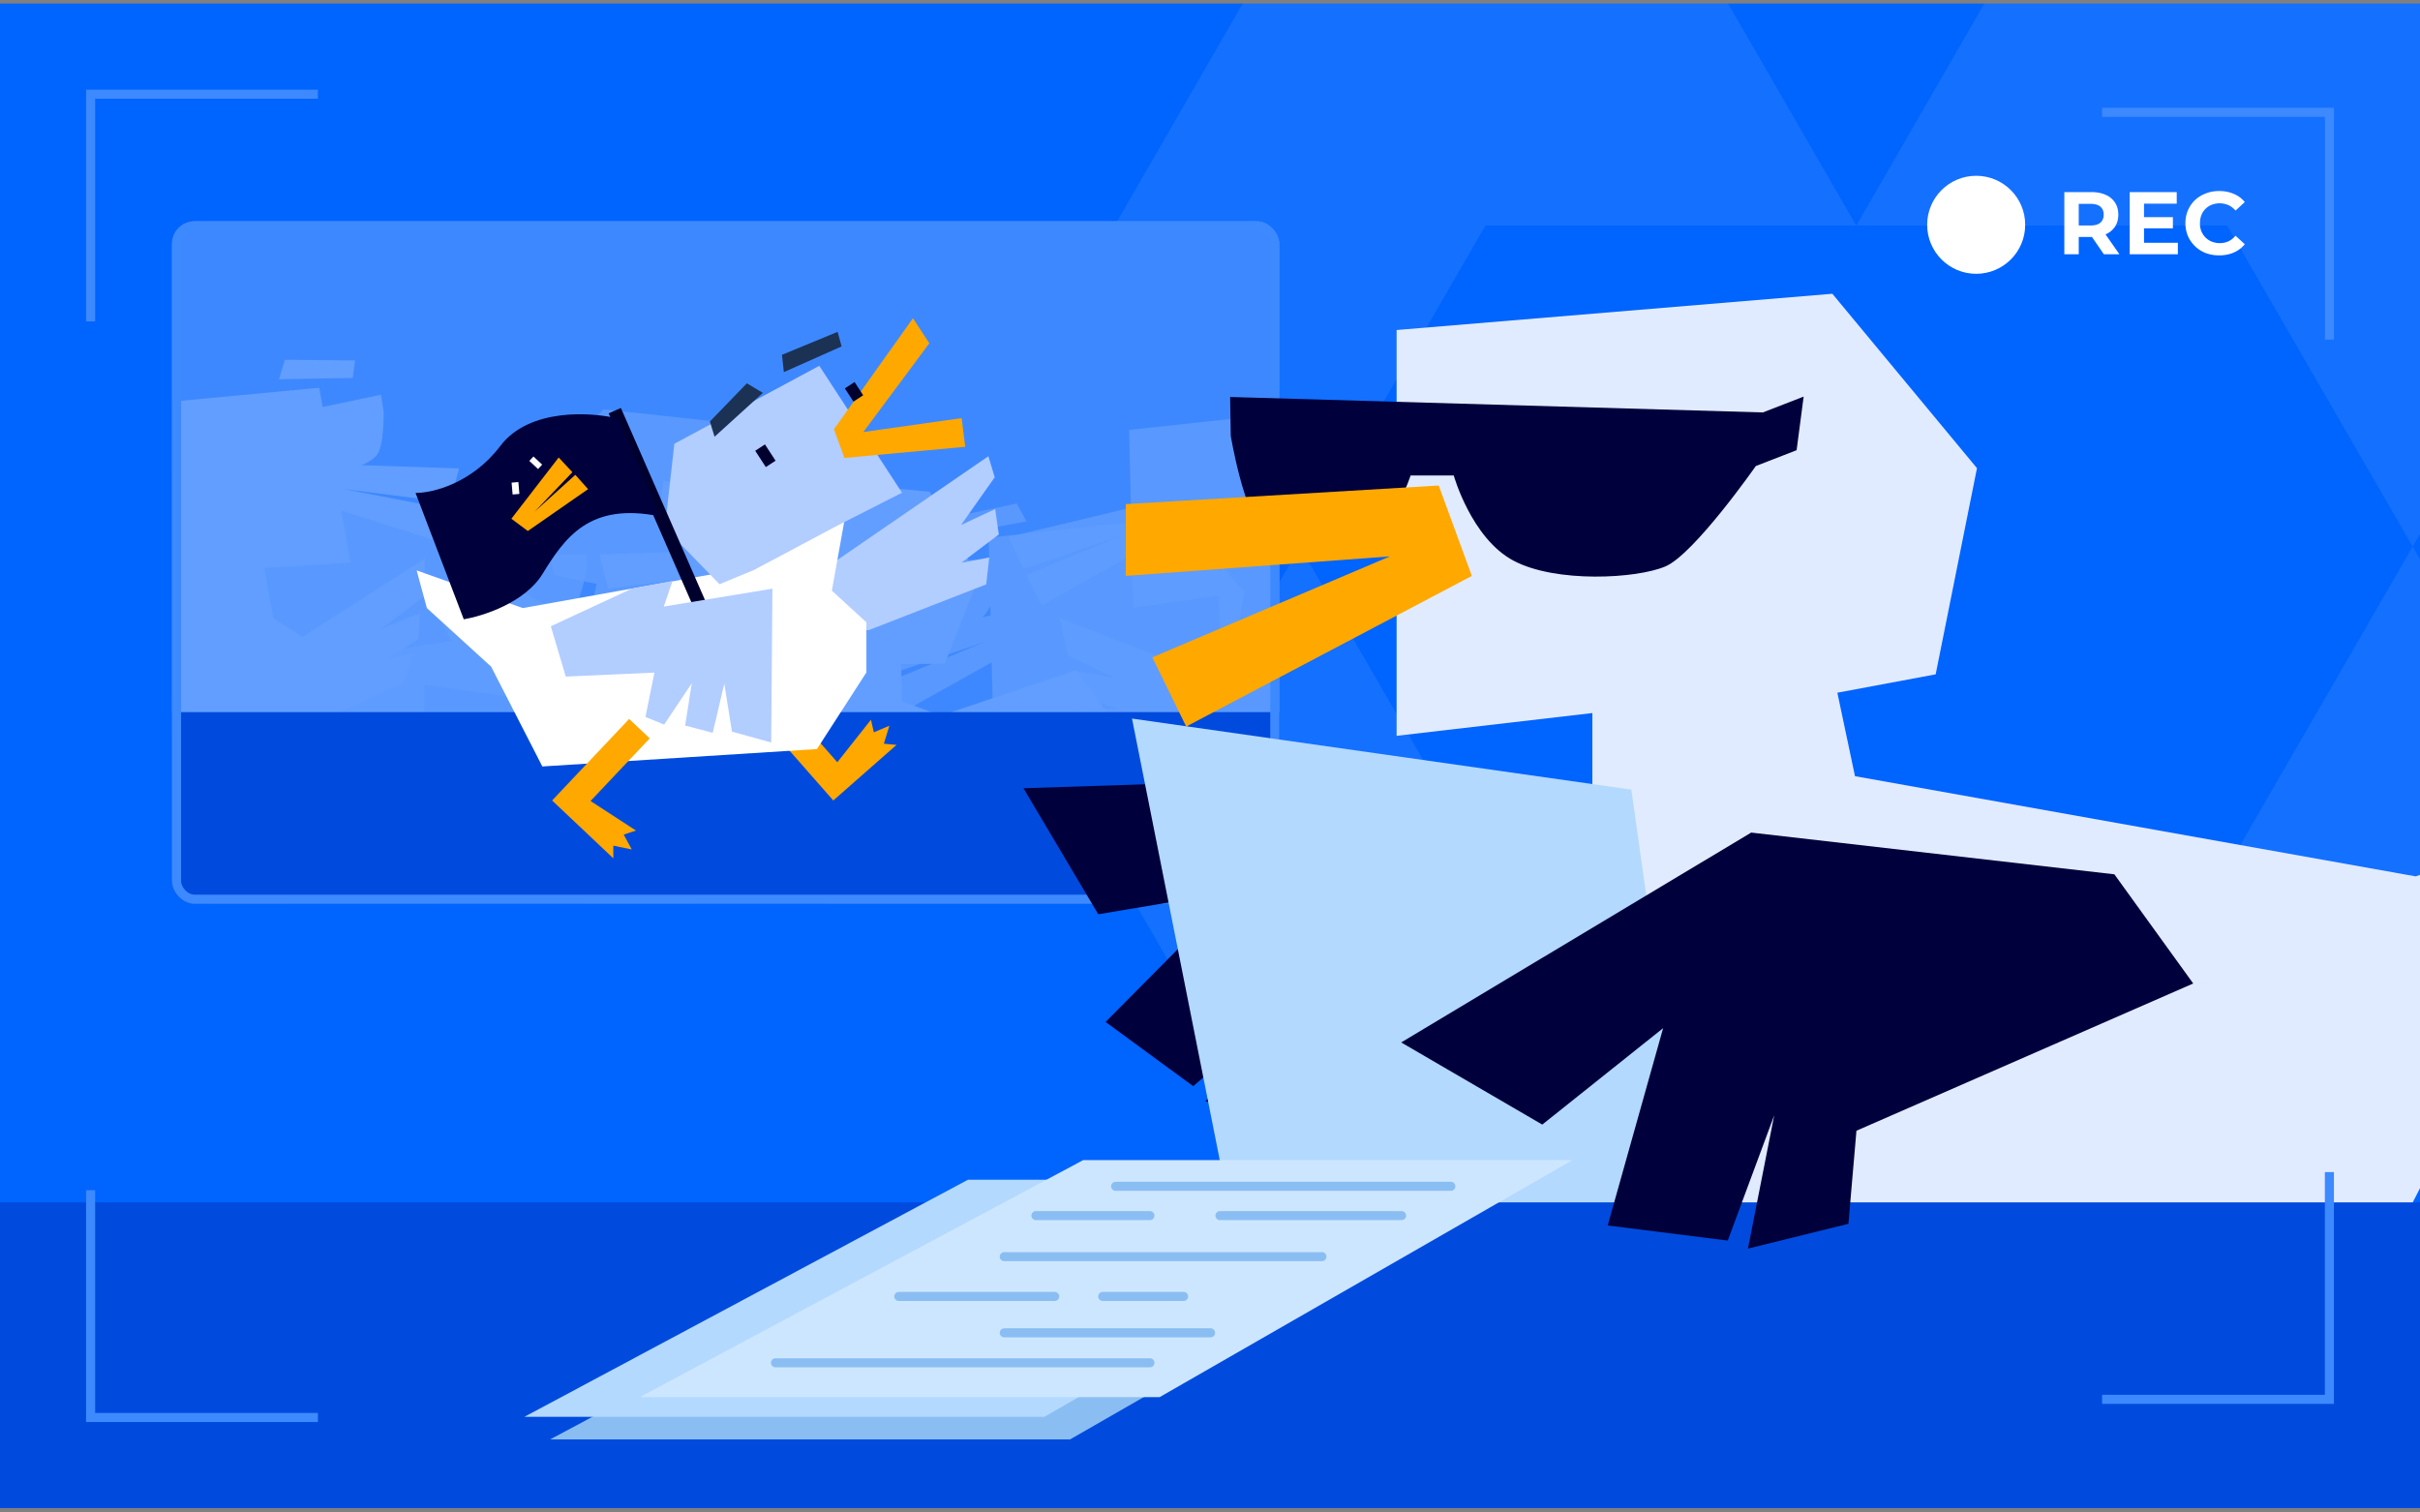 <?xml version="1.0" encoding="UTF-8"?> <svg xmlns="http://www.w3.org/2000/svg" width="512" height="320" viewBox="0 0 512 320" fill="none"><rect x="0" y="0" width="512" height="320" fill="#808080" stroke="none"/><g clip-path="url(#a)"><rect width="512" height="318.32" transform="translate(0 .75)" fill="#0064FF"></rect><path fill-rule="evenodd" clip-rule="evenodd" d="m275.03 115.64-39.2-67.92 39.2-67.98h78.45l39.25 67.98h-78.45l-39.25 67.92Zm235.42 0 39.2-67.92-39.2-67.98h-78.51l-39.2 67.98h78.45l39.25 67.92Zm39.2 67.97-39.2-67.97-39.26 67.97h-78.45l39.2 67.97h78.5l39.2-67.97Zm-274.62-67.97-39.2 67.97 39.2 67.97h78.45l39.25-67.97h-78.45l-39.25-67.97Z" fill="#fff" opacity=".08"></path><g clip-path="url(#b)"><rect x="36.39" y="46.81" width="234.28" height="144.4" rx="4.79" fill="#3E88FF"></rect><g opacity=".22" fill="#E1EBFF"><path d="m134.02 136.36 28.72 18.37 3.3 20.35-27.13-12.25-2.56-6.3 5.75 1.03-6.74-4.19-.3-5.45 8.17 3.31-9.08-6.89-.13-7.98Z"></path><path fill-rule="evenodd" clip-rule="evenodd" d="m186.17 188.12-6.6-2.26-6.88 20.1-11.68-6.52.53 3.14-4.17-.05 2.95 3.6-2.77 1.45 13.06 4.47 6.6 2.25 8.96-26.18Z"></path><path d="m156.29 155.19 9.76-6.17 1.9-10.67-18.22-1.12 6.63-37 40.33 3.8 10.34 18.27-7.14 18.13-9.26.07.24 7.9 49.49 18.3 27.4-4.52-4.1 8.69-18.16 11.43-16.79 22-65.94-16.17-8.66-20.76 2.18-12.18Z"></path><path d="m174.43 172.53 4.26.5.99-8.53-4.27-.5a4.3 4.3 0 0 0-.98 8.53Z"></path><path d="m183.03 158.95-2.68 2.14-1.1-1.38-5.46-.64-1.32 1.1-2.19-2.7 7.12-5.66 5.63 7.14Z"></path><path d="m167.93 177.71 2.69-2.13 1.09 1.38 5.47.63 1.31-1.1 2.2 2.7-7.13 5.66-5.63-7.14Z"></path><path d="m166.1 160.78 2.14 2.7-1.39 1.08-.63 5.47 1.1 1.31-2.7 2.2-5.66-7.12 7.14-5.64Z"></path><path d="m184.86 175.88-2.13-2.68 1.38-1.1.63-5.46-1.1-1.32 2.7-2.19 5.66 7.12-7.14 5.63Z"></path><path d="m169 108.16 15.2 5.31-.4-3.9-12.07-5.12-2.73 3.7Z"></path><path fill-rule="evenodd" clip-rule="evenodd" d="m211.83 190.15-6.3 3.02 9.19 19.17-12.91 3.52 2.57 1.88-3 2.87 4.62.5-.97 2.98 18.75-8.97-11.95-24.97Z"></path><path d="m188.75 111.83-48.32-10.12-.58 3.55s-.09 7.28 1.42 9.16c1.5 1.87 5.7 3.58 8.77 2.84 3.07-.74 5.56-5.44 5.56-5.44l3.94.7s.58 6.04 4.07 8.76c3.49 2.73 10.9 3.65 13.74 3 2.83-.66 9.88-7.68 9.88-7.68l3.98-.78 1.52-4.77-3.98.78Z"></path><path d="m126.79 117.3 32.18-1.07.38 7.53-28.5 9.07-1.97-6.86 22.25-4.31-22.46 2.85-1.88-7.21Z"></path><path d="m164.87 98.43-15.59-.29-.5-3.7 14.85-.12 1.24 4.1Z"></path><path d="m227.62 141.81-34.05 11.45 2.89 8.33 10.49-.45-19.66 18.73 30.48 22.6 3.69-9.33-8.3-8.63 11.4 5.01 2.66-6.5-9.31-4.97 12.25.69 1.27-4.81-10.08-4.83 13.96-16.87-7.7-10.42Z"></path><g opacity=".75"><path d="m123.5 149.71-31.83 12.24-7.3 19.28 29.03-6.57 3.76-5.66-5.83-.14 7.44-2.75 1.38-5.28-8.66 1.6 10.28-4.92 1.72-7.8Z"></path><path fill-rule="evenodd" clip-rule="evenodd" d="m62.03 189.97 6.91-.9 2.7 21.08 12.75-4.05-1.14 2.97 4.1.78-3.62 2.94 2.43 1.98-13.7 1.76-6.91.89-3.52-27.45Z"></path><path d="m97.9 163.7-8.32-8 .27-10.84 18.08 2.55.92-37.58-40.27-4.35-13.79 15.83 3.36 19.18 9.06 1.93-1.82 7.69-52.16 8-25.94-9.92 2.29 9.34 15.5 14.84L17.1 197.3l67.85-2.63 12.65-18.6.3-12.37Z"></path><path d="m76.66 177.05-4.28-.37.74-8.56 4.28.38a4.3 4.3 0 0 1-.74 8.55Z"></path><path d="m70.95 162.02 2.2 2.63 1.35-1.14 5.48.48 1.07 1.34 2.69-2.2-5.84-6.98-6.95 5.87Z"></path><path d="m81.98 183.43-2.2-2.64-1.35 1.14-5.48-.47-1.07-1.35-2.69 2.2 5.84 6.98 6.95-5.86Z"></path><path d="m87.17 167.2-2.63 2.2 1.14 1.36-.48 5.48-1.34 1.06 2.2 2.7 6.98-5.85-5.87-6.95Z"></path><path d="m65.76 178.24 2.63-2.2-1.13-1.36.47-5.48 1.35-1.06-2.21-2.7-6.97 5.84 5.86 6.96Z"></path><path d="m94.88 115.07-15.95 2.16 1.17-3.74 12.85-2.6 1.93 4.18Z"></path><path fill-rule="evenodd" clip-rule="evenodd" d="m36.48 186.81 5.56 4.21-12.83 16.94L41.14 214l-2.9 1.32 2.38 3.43-4.63-.44.34 3.11-16.56-12.55 16.71-22.06Z"></path><path d="m74.8 117.58 49.36-.22-.14 3.59s-1.38 7.15-3.23 8.69c-1.85 1.53-6.3 2.37-9.16 1.03-2.86-1.35-4.36-6.45-4.36-6.45l-4-.1s-1.78 5.8-5.74 7.77c-3.97 1.97-11.42 1.38-14.06.17-2.64-1.2-8.15-9.5-8.15-9.5L71.58 121l-.53-4.98 3.74 1.56Z"></path><path d="m134.4 132.49-31.32-7.5-1.88 7.3 26.11 14.6 3.3-6.32-20.93-8.69 21.43 7.3 3.29-6.7Z"></path><path d="m30.7 136.29 31.07 18.05-4.5 7.57-10.2-2.54 15.5 22.3L28.2 197.7l-1.74-9.89 9.86-6.8-12.17 2.64-1.32-6.9 10.13-3.01-12.14-1.78-.28-4.97 10.84-2.7-10.3-19.33 9.63-8.67Z"></path></g><g opacity=".75"><path d="m182.53 130.84-31.82 12.24-7.3 19.28 29.03-6.57 3.76-5.65-5.83-.15 7.44-2.74 1.38-5.29-8.66 1.6 10.28-4.92 1.72-7.8Z"></path><path fill-rule="evenodd" clip-rule="evenodd" d="m121.06 171.1 6.92-.89 2.7 21.08 12.75-4.06-1.14 2.98 4.1.78-3.62 2.93 2.43 1.98-13.7 1.76-6.91.89-3.53-27.45Z"></path><path d="m156.94 144.83-8.32-8 .27-10.84 18.08 2.55.92-37.58-40.27-4.35-13.79 15.83 3.36 19.18 9.06 1.93-1.82 7.69-52.16 8-25.94-9.92 2.29 9.34 15.5 14.84 12.02 24.93L144 175.8l12.65-18.6.3-12.37Z"></path><path d="m135.7 158.18-4.28-.37.74-8.56 4.28.37a4.3 4.3 0 0 1-.74 8.56Z"></path><path d="m129.99 143.15 2.2 2.63 1.35-1.14 5.48.48 1.07 1.34 2.69-2.2-5.84-6.98-6.95 5.87Z"></path><path d="m141.02 164.56-2.2-2.64-1.35 1.14-5.48-.47-1.07-1.35-2.69 2.2 5.84 6.98 6.95-5.86Z"></path><path d="m146.21 148.33-2.63 2.2 1.13 1.35-.47 5.49-1.34 1.06 2.2 2.7 6.97-5.85-5.86-6.95Z"></path><path d="m124.8 159.37 2.63-2.21-1.14-1.35.48-5.48 1.35-1.07-2.21-2.69-6.97 5.84 5.86 6.96Z"></path><path d="m153.92 96.2-15.95 2.16 1.17-3.74 12.85-2.6 1.93 4.18Z"></path><path fill-rule="evenodd" clip-rule="evenodd" d="m95.52 167.94 5.56 4.22-12.84 16.94 11.94 6.03-2.9 1.33 2.37 3.42-4.63-.44.35 3.12L78.8 190l16.71-22.07Z"></path><path d="m133.83 95.83 49.37-.22-.14 3.6s-1.38 7.15-3.23 8.68c-1.85 1.54-6.3 2.37-9.16 1.03-2.86-1.34-4.36-6.44-4.36-6.44l-4-.1s-1.78 5.79-5.74 7.76c-3.97 1.97-11.42 1.38-14.06.18-2.64-1.2-8.15-9.5-8.15-9.5l-3.74-1.56-.53-4.99 3.74 1.56Z"></path><path d="m193.44 113.62-31.32-7.5-1.88 7.3 26.11 14.6 3.3-6.32-20.93-8.69 21.43 7.3 3.29-6.7Z"></path><path d="m159.92 87.5 15.33 2.84 1.22-3.51-14.52-3.1-2.03 3.77Z"></path><path d="m101.42 119.9 31.06 18.04-4.5 7.58-10.19-2.54 15.5 22.3L98.9 181.3l-1.74-9.89 9.87-6.8-12.17 2.64-1.32-6.9 10.12-3.01-12.13-1.78-.28-4.97 10.83-2.7-10.3-19.33 9.64-8.67Z"></path></g><g opacity=".75"><path d="m224.24 130.84 31.82 12.24 7.3 19.28-29.03-6.57-3.76-5.65 5.83-.15-7.44-2.74-1.37-5.29 8.65 1.6-10.28-4.92-1.72-7.8Z"></path><path fill-rule="evenodd" clip-rule="evenodd" d="m285.7 171.1-6.91-.89-2.7 21.08-12.75-4.06 1.14 2.98-4.1.78 3.62 2.93-2.43 1.98 13.7 1.76 6.91.89 3.53-27.45Z"></path><path d="m249.83 144.83 8.32-8-.27-10.84-18.08 2.55-.92-37.58 40.27-4.35 13.79 15.83-3.36 19.18-9.05 1.93 1.81 7.69 52.16 8 25.94-9.92-2.28 9.34-15.5 14.84-12.03 24.93-67.84-2.63-12.66-18.6-.3-12.37Z"></path><path d="m271.08 158.18 4.27-.37-.74-8.56-4.28.37a4.3 4.3 0 0 0 .75 8.56Z"></path><path d="m276.79 143.15-2.2 2.63-1.36-1.14-5.48.48-1.06 1.34-2.7-2.2 5.84-6.98 6.96 5.87Z"></path><path d="m265.75 164.56 2.2-2.64 1.35 1.14 5.49-.47 1.06-1.35 2.7 2.2-5.85 6.98-6.95-5.86Z"></path><path d="m260.56 148.33 2.63 2.2-1.13 1.35.47 5.49 1.35 1.06-2.21 2.7-6.97-5.85 5.86-6.95Z"></path><path d="m252.85 96.2 15.96 2.16-1.18-3.74-12.85-2.6-1.93 4.18Z"></path><path d="m213.33 113.62 31.32-7.5 1.88 7.3-26.11 14.6-3.3-6.32 20.93-8.69-21.43 7.3-3.29-6.7Z"></path></g><g opacity=".75"><path d="m194.53 153.64 31.82 12.23 7.3 19.28-29.02-6.56-3.77-5.66 5.83-.15-7.43-2.74-1.38-5.29 8.65 1.61-10.28-4.93-1.72-7.8Z"></path><path fill-rule="evenodd" clip-rule="evenodd" d="m256 193.9-6.92-.9-2.7 21.08-12.75-4.06 1.14 2.98-4.1.78 3.62 2.93-2.43 1.98 13.7 1.76 6.91.9 3.53-27.46Z"></path><path d="m220.12 167.62 8.32-8-.27-10.84-18.08 2.56-.92-37.58 40.27-4.35 13.79 15.82-3.36 19.19-9.06 1.92 1.82 7.7 52.16 8 25.94-9.92-2.28 9.34-15.5 14.83-12.03 24.93-67.84-2.62-12.66-18.6-.3-12.38Z"></path><path d="m241.36 180.97 4.28-.37-.74-8.55-4.28.37a4.3 4.3 0 0 0 .74 8.55Z"></path><path d="m247.07 165.94-2.2 2.63-1.35-1.13-5.48.47-1.07 1.35-2.69-2.21 5.84-6.97 6.95 5.86Z"></path><path d="m236.04 187.35 2.2-2.63 1.35 1.14 5.48-.48 1.07-1.34 2.69 2.2-5.84 6.98-6.95-5.87Z"></path><path d="m230.85 171.13 2.63 2.2-1.13 1.35.47 5.48 1.35 1.07-2.21 2.69-6.97-5.84 5.86-6.95Z"></path><path d="m252.26 182.16-2.63-2.2 1.13-1.35-.47-5.48-1.35-1.07 2.21-2.69 6.97 5.84-5.86 6.95Z"></path><path d="m223.14 119 15.95 2.16-1.17-3.74-12.85-2.6-1.93 4.17Z"></path><path fill-rule="evenodd" clip-rule="evenodd" d="m281.54 190.74-5.56 4.2 12.84 16.95-11.94 6.04 2.9 1.32-2.37 3.42 4.63-.44-.34 3.12 16.56-12.55-16.72-22.06Z"></path><path d="m243.23 118.63-49.37-.22.15 3.59s1.37 7.15 3.22 8.69c1.86 1.53 6.3 2.37 9.16 1.03 2.86-1.35 4.37-6.45 4.37-6.45l3.99-.1s1.78 5.8 5.75 7.77c3.96 1.97 11.42 1.38 14.06.17 2.64-1.2 8.14-9.5 8.14-9.5l3.74-1.56.53-4.98-3.74 1.56Z"></path><path d="m183.62 136.41 31.32-7.5 1.88 7.3-26.11 14.6-3.3-6.32 20.93-8.68-21.43 7.3-3.29-6.7Z"></path><path d="m217.15 110.3-15.33 2.84-1.22-3.52 14.51-3.1 2.04 3.77Z"></path><path d="m287.32 140.22-31.06 18.04 4.5 7.58 10.18-2.55-15.5 22.3 34.4 16.03 1.74-9.88-9.87-6.8 12.17 2.63 1.32-6.9-10.13-3 12.14-1.79.28-4.96-10.84-2.71 10.3-19.33-9.63-8.66Z"></path></g><path d="m89.88 118.17-28.72 18.37-3.3 20.35L85 144.64l2.55-6.3-5.74 1.03 6.74-4.18.29-5.46-8.16 3.31 9.08-6.88.13-7.99Z"></path><path fill-rule="evenodd" clip-rule="evenodd" d="m37.73 169.93 6.6-2.26 6.88 20.11 11.67-6.53-.52 3.15 4.16-.06-2.95 3.6 2.78 1.45-13.06 4.47-6.6 2.26-8.96-26.2Z"></path><path d="m67.61 137-9.76-6.17-1.9-10.67 18.22-1.12-6.63-37-40.33 3.81-10.33 18.27L24 122.24l9.26.07-.24 7.9-49.49 18.3-27.4-4.52 4.1 8.7 18.16 11.42 16.79 22.01 65.94-16.17 8.66-20.77L67.61 137Z"></path><path d="m49.48 154.34-4.27.5-.99-8.53 4.27-.5a4.3 4.3 0 0 1 .99 8.53Z"></path><path d="m40.87 140.76 2.69 2.14 1.09-1.38 5.46-.64 1.32 1.1 2.2-2.7-7.13-5.65-5.63 7.13Z"></path><path d="m55.97 159.53-2.69-2.14-1.09 1.38-5.46.64-1.32-1.1-2.19 2.7 7.12 5.66 5.63-7.14Z"></path><path d="m57.8 142.6-2.13 2.68 1.38 1.1.64 5.46-1.1 1.32 2.7 2.19 5.65-7.12-7.14-5.63Z"></path><path d="m39.04 157.7 2.14-2.7-1.39-1.08-.63-5.47 1.1-1.31-2.7-2.2-5.66 7.12 7.14 5.64Z"></path><path d="m54.9 89.97-15.2 5.32.4-3.9 12.07-5.13 2.73 3.7Z"></path><path d="M32.27 93.64 80.6 83.52l.57 3.55s.1 7.28-1.41 9.16c-1.51 1.87-5.7 3.58-8.77 2.84-3.07-.74-5.57-5.44-5.57-5.44l-3.93.7s-.59 6.04-4.08 8.77c-3.48 2.72-10.9 3.64-13.73 2.99-2.83-.65-9.89-7.68-9.89-7.68l-3.98-.78-1.52-4.77 3.98.78Z"></path><path d="m97.1 99.11-32.18-1.07-.37 7.54 28.5 9.06 1.96-6.86-22.24-4.3 22.46 2.84 1.88-7.21Z"></path><path d="m59.03 80.24 15.59-.29.5-3.69-14.85-.13-1.24 4.1Z"></path><path d="m-3.72 123.62 34.05 11.45-2.89 8.33-10.49-.45 19.66 18.73-30.48 22.6-3.69-9.33 8.3-8.63-11.4 5.02-2.66-6.5 9.31-4.98-12.25.7-1.27-4.82 10.08-4.83-13.96-16.86 7.7-10.43Z"></path></g><rect x="36.07" y="150.66" width="240.92" height="40.55" fill="#004BDD"></rect><path d="m209.11 96.52-36.78 25.27-1 11.35 12.5.17 24.82-9.67.65-5.7-5.9 1.12 7.92-5.98-.77-5.38-7.21 3.36 7.11-10.08-1.34-4.46Z" fill="#B2CDFF"></path><path fill-rule="evenodd" clip-rule="evenodd" d="m160.63 151.53 4.49-3.94 12.03 13.68 7.12-8.99.61 2.66 3.28-1.4-1.16 3.81 2.68.25-13.38 11.76-15.67-17.83Z" fill="#FFA800"></path><path d="m183.3 131.66-7.3-6.69 2.99-16.7-4.57-12.05-5-11.22-14.28 11.93-9.69-.7 3.28 16.37 7.8 1.46-1.39 6.63-44.54 7.96-22.45-7.96 2.16 7.96 13.6 12.4 10.83 21.11 58.1-3.68 10.46-16.21v-10.62Z" fill="#fff"></path><path d="m159.56 120.57-7.33 3.03-11.56-11.89 2-17.82 30.67-16.5 17.5 26.86-13.9 7.07-17.38 9.25Z" fill="#B2CDFF"></path><path d="m161.4 83.12-10.22 9.28-.99-3.22 7.82-8.08 3.4 2.02Z" fill="#1B3255"></path><path fill-rule="evenodd" clip-rule="evenodd" d="m133.11 152.11 4.35 4.11-12.52 13.25 9.61 6.25-2.59.86 1.7 3.14-3.9-.8v2.68l-12.95-12.24 16.3-17.25Z" fill="#FFA800"></path><path d="m193.16 67.33-16.72 23.49 2.22 6.07 25.55-2.36-.75-6.07-20.81 2.95 13.97-18.78-3.46-5.3Z" fill="#FFA800"></path><path d="m165.84 78.73 12.22-5.44-.85-3.08-11.77 4.86.4 3.66Z" fill="#1B3255"></path><rect x="159.78" y="95.37" width="2.46" height="4.11" transform="rotate(-33.09 159.78 95.37)" fill="#00002F"></rect><rect x="178.74" y="82.17" width="2.46" height="3.34" transform="rotate(-33.09 178.74 82.17)" fill="#00002F"></rect><rect x="128.77" y="87.45" width="2.83" height="45.99" transform="rotate(-23.65 128.77 87.45)" fill="#00002F"></rect><path d="M105.86 94.34c6.09-8.02 19.18-7.2 24.97-5.77l8.74 20.67c-14.88-3.04-20.07 4.53-24.78 12.18-3.77 6.12-12.69 8.95-16.67 9.6l-10.2-26.73c3.44.03 11.86-1.92 17.94-9.95Z" fill="#00003C"></path><path d="m116.54 132.5 17.11-7.95 8.63-1.64-1.83 5.42 22.97-3.78-.26 32.54-8.3-2.3-1.62-10.15-2.45 10.4-5.83-1.53 1.4-8.95-5.85 8.74-3.95-1.61 1.9-9.39-18.76.85-3.16-10.66Z" fill="#B2CDFF"></path><path d="m118.2 96.79-10.01 12.96 3.48 2.6 12.75-8.86-2.7-3.03-8.62 7.8 8-8.36-2.9-3.11Z" fill="#FFA800"></path><rect x="108.24" y="102.11" width="1.44" height="2.52" transform="rotate(-4.79 108.24 102.11)" fill="#fff"></rect><rect x="111.99" y="97.51" width="1.28" height="2.52" transform="rotate(-46.81 111.99 97.51)" fill="#fff"></rect></g><rect x="37.35" y="47.77" width="232.36" height="142.48" rx="3.84" stroke="#3D89FF" stroke-width="1.92"></rect><path d="m283.94 223.45 69.5 6.65-3-25.4L294 164.24l-77.47 2.53 15.83 26.66 28.97-4.85-27.42 27.64 18.54 13.58 19.28-16.5-16.68 19.7 18.97 5.16 9.93-14.71Z" fill="#00003C"></path><path d="m317.46 193.42 19.44-17.8v-24.76l-41.42 4.82V69.82l92.19-7.67 30.6 36.9-8.74 43.62-20.8 3.89 3.73 17.66 118.63 21.2 59.8-21.2-5.75 21.2-36.22 33-28.86 56.24H345.45l-28-52.98v-28.26Z" fill="#E1EBFF"></path><path d="m372.97 87.26-112.71-3.27.13 8.2s2.73 16.4 6.88 20.02c4.14 3.6 14.25 5.77 20.85 2.86 6.61-2.9 10.32-14.47 10.32-14.47h9.13s3.74 13.33 12.69 18.05c8.94 4.72 25.99 3.8 32.09 1.19 6.1-2.6 19.13-21.24 19.13-21.24l8.63-3.35 1.49-11.34-8.63 3.35Z" fill="#00003C"></path><path d="m238.2 106.66 66.19-3.94 7.01 19.13-60.44 31.87-7.16-14.64 50.25-21.36-55.85 4.12v-15.18Z" fill="#FFA800"></path><path d="M345.14 167.06 239.5 152.03l19.94 100.34 99.74 14.17-14.04-99.5Z" fill="#B3D9FF"></path><circle cx="418.1" cy="47.56" r="10.37" fill="#fff"></circle><path d="M436.75 53.8V40.64h5.7c1.18 0 2.2.2 3.05.58a4.4 4.4 0 0 1 1.97 1.64c.47.71.7 1.57.7 2.56 0 .98-.23 1.82-.7 2.54a4.45 4.45 0 0 1-1.97 1.61c-.86.38-1.87.57-3.05.57h-4l1.35-1.34v5h-3.05Zm8.37 0-3.29-4.77h3.25l3.33 4.77h-3.29Zm-5.32-4.66-1.35-1.43h3.83c.94 0 1.65-.2 2.1-.6.47-.41.7-.98.7-1.7s-.23-1.28-.7-1.68c-.45-.4-1.16-.6-2.1-.6h-3.83l1.35-1.45v7.46Zm13.58-3.2h6.34v2.37h-6.34v-2.37Zm.23 5.42h7.16v2.44h-10.19V40.64h9.95v2.45h-6.92v8.27Zm15.89 2.67a8.09 8.09 0 0 1-2.84-.49 6.8 6.8 0 0 1-3.76-3.6 6.91 6.91 0 0 1-.53-2.72c0-.99.18-1.9.53-2.72.36-.83.86-1.55 1.5-2.17a6.76 6.76 0 0 1 2.28-1.4c.86-.35 1.8-.51 2.83-.51 1.15 0 2.17.2 3.09.6.93.39 1.7.96 2.33 1.73l-1.95 1.8c-.46-.51-.96-.9-1.5-1.14a4.62 4.62 0 0 0-3.5-.1 3.84 3.84 0 0 0-2.23 2.2c-.2.52-.3 1.09-.3 1.71a4.07 4.07 0 0 0 1.19 3.05c.37.37.82.66 1.33.86a4.62 4.62 0 0 0 3.5-.07 4.6 4.6 0 0 0 1.5-1.19l1.96 1.8a6.1 6.1 0 0 1-2.33 1.76c-.92.4-1.95.6-3.1.6Z" fill="#fff"></path><rect width="561.24" height="87.37" transform="matrix(1 0 0 -1 -24.62 341.76)" fill="#004BDD"></rect><path d="M210.21 254.39h103.53l-87.35 50.15h-110l93.82-50.15Z" fill="#8ABEF3"></path><path d="M204.76 249.6H308.3l-87.35 50.16h-110l93.82-50.15Z" fill="#B3D9FF"></path><path d="M229.19 245.44H332.7l-87.35 50.15h-110l93.83-50.15Z" fill="#CDE6FF"></path><path d="M164.07 288.33h79.22m12.83-6.34h-43.65m-22.31-7.7h32.98m10.16 0h17.11m29.26-8.42h-67.2m6.7-8.68h24.12m14.81 0h38.43m-60.5-6.2h70.92" stroke="#8ABEF3" stroke-width="1.92" stroke-linecap="round" stroke-linejoin="round"></path><path d="M19.17 251.81v48.09h48.09" stroke="#3D89FF" stroke-width="1.92"></path><path d="M67.26 19.93H19.17V68" stroke="#3D89FF" stroke-width="1.92"></path><path d="M492.83 71.85V23.76h-48.09" stroke="#3D89FF" stroke-width="1.92"></path><path d="M444.74 296.06h48.09v-48.08" stroke="#3D89FF" stroke-width="1.92"></path><path d="m392.77 239.23 71.25-31.15-16.68-23.1-76.84-8.83-74.05 44.4 29.85 17.38 25.57-20.4-11.73 41.75 25.4 3.19 9.83-26.5-5.56 28.2 21.26-5.25 1.7-19.69Z" fill="#00003C"></path></g><defs><clipPath id="a"><rect width="512" height="318.32" fill="#fff" transform="translate(0 .75)"></rect></clipPath><clipPath id="b"><rect x="36.39" y="46.81" width="234.28" height="144.4" rx="4.79" fill="#fff"></rect></clipPath></defs></svg> 
